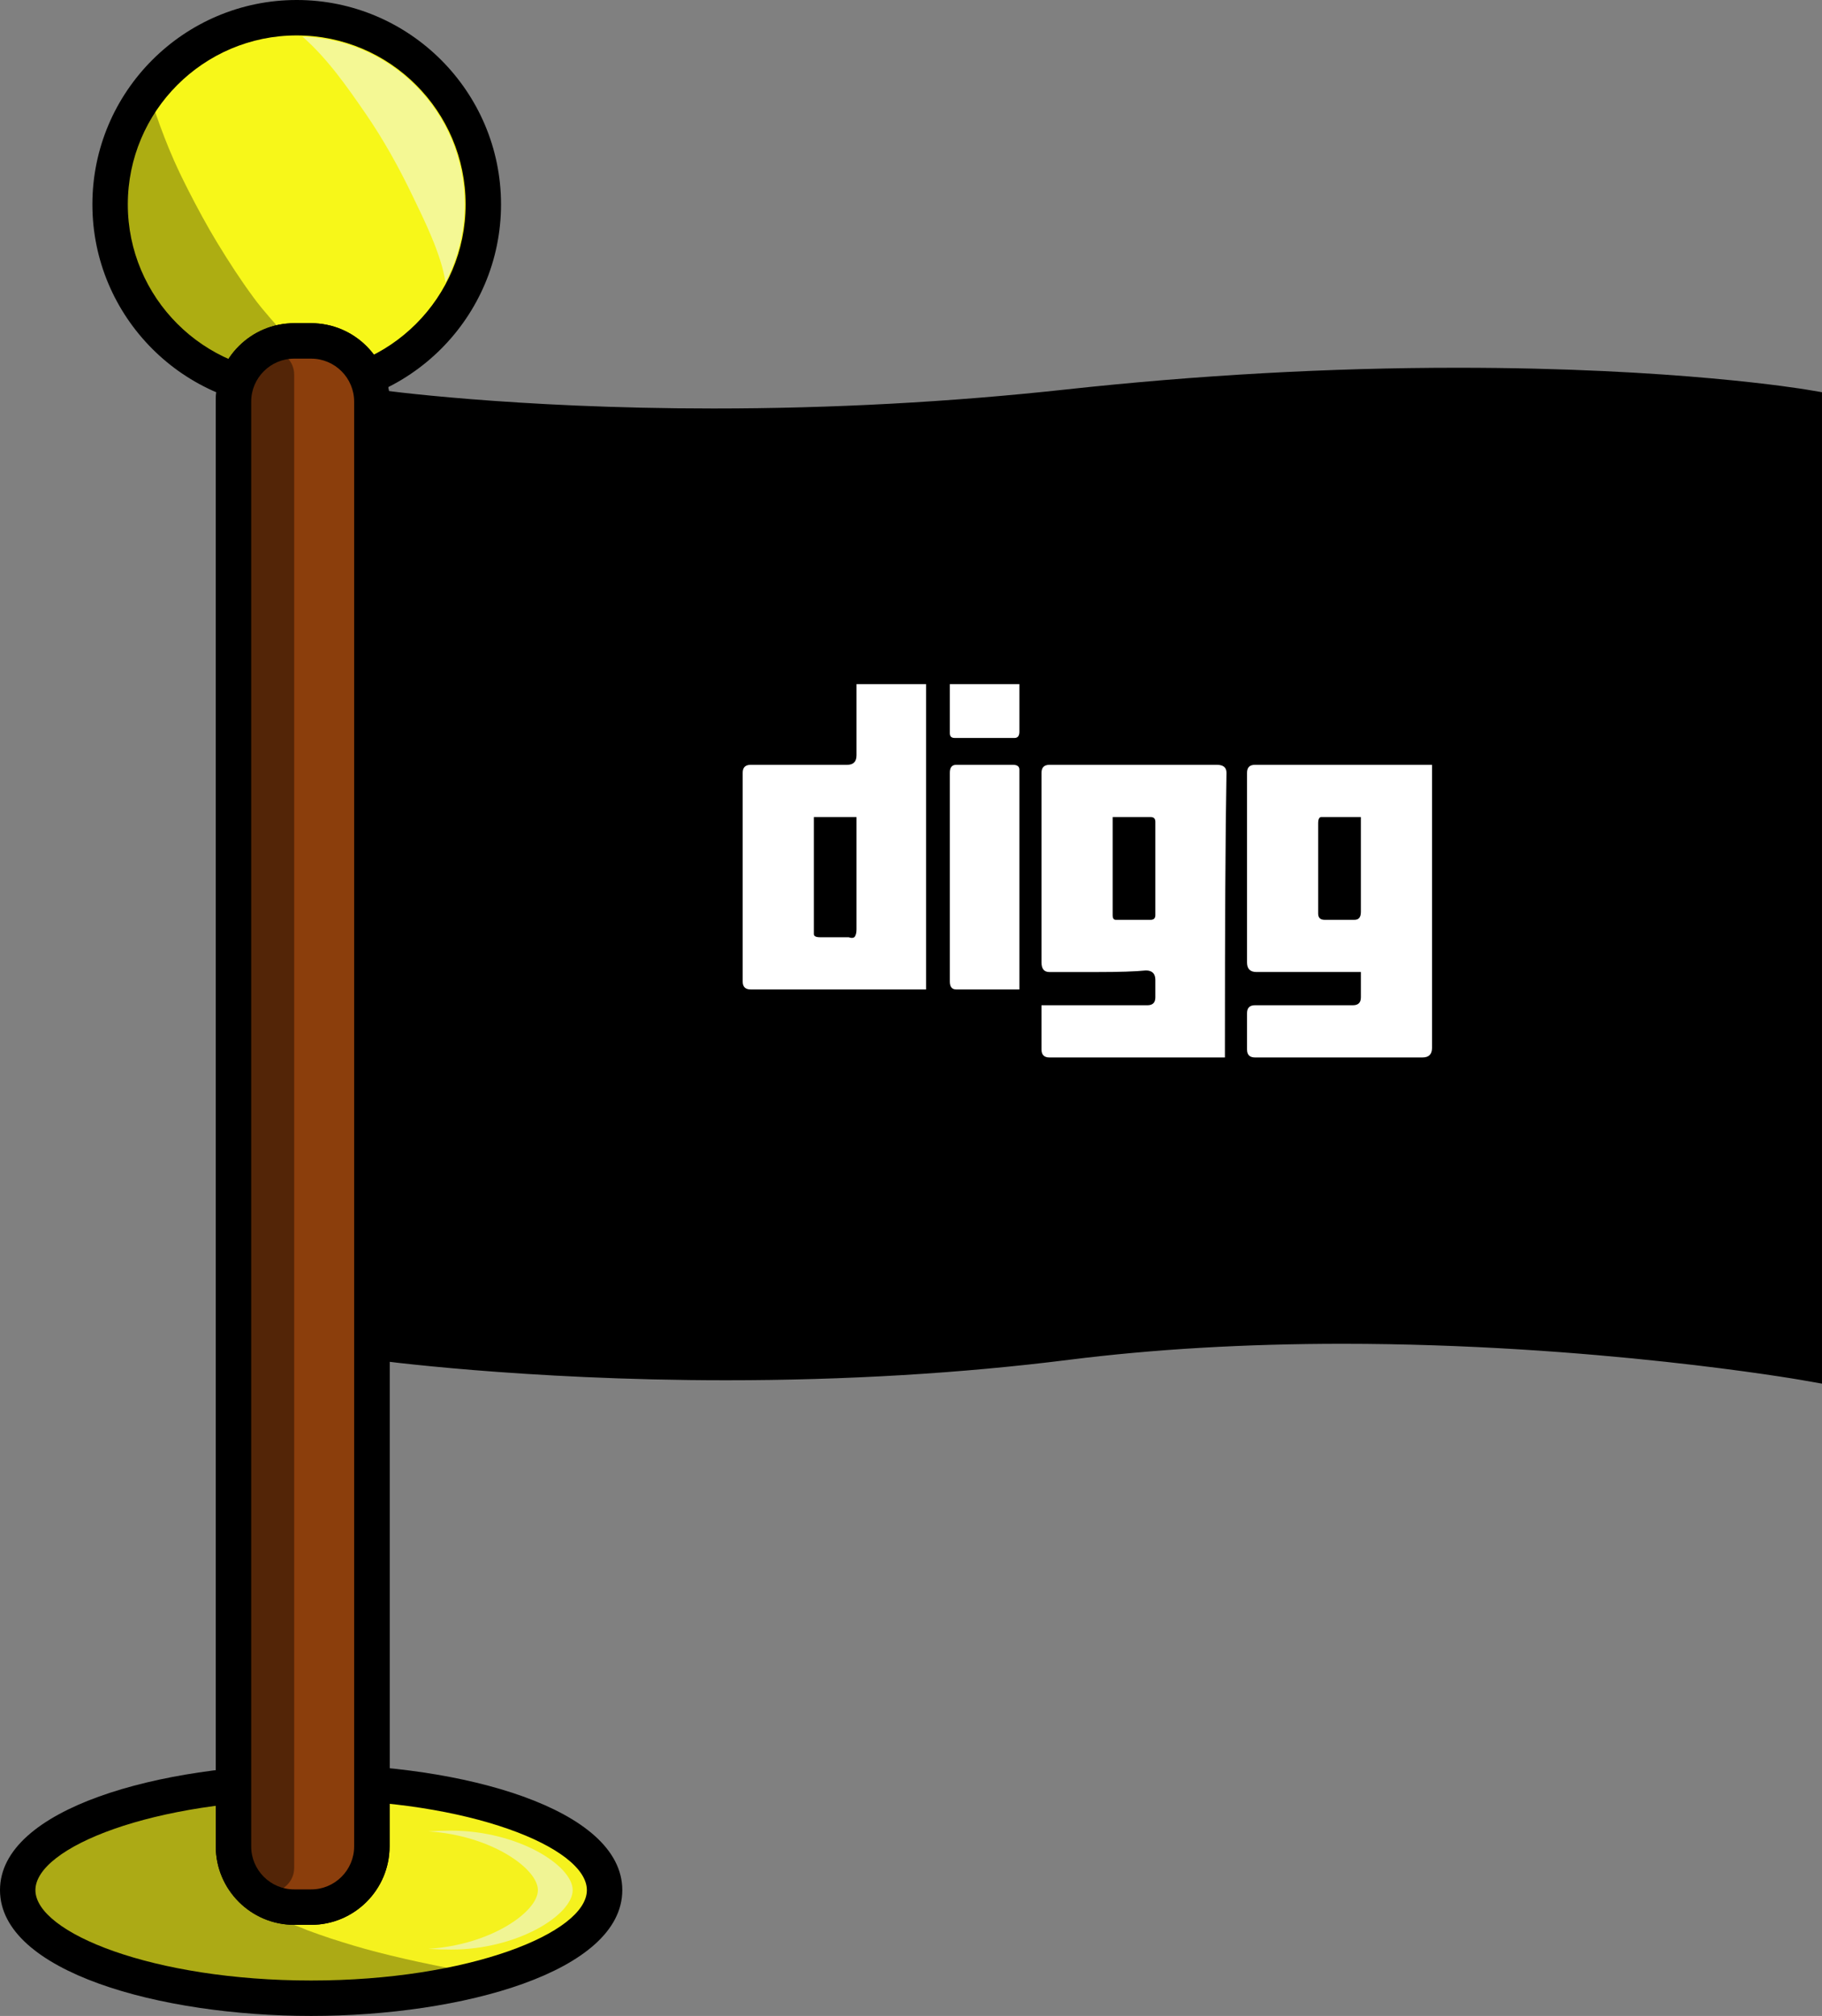 <?xml version="1.0" ?><!DOCTYPE svg  PUBLIC '-//W3C//DTD SVG 1.1//EN'  'http://www.w3.org/Graphics/SVG/1.1/DTD/svg11.dtd'><svg enable-background="new 0 0 360.131 398.293" height="398.293px" version="1.1" viewBox="0 0 360.131 398.293" width="360.131px" xml:space="preserve" xmlns="http://www.w3.org/2000/svg" xmlns:xlink="http://www.w3.org/1999/xlink"><rect x="0" y="0" width="360.131" height="398.293" fill="#808080" stroke="none"/><g id="Flags"/><g id="Iconos"><g><g opacity="0.4"><path d="M92.455,49.719c1.073-5.514,1.183-12.238,0.408-17.944c-0.887-6.528-5.263-12.083-10.074-16.573     C74.758,7.708,64.047,4.331,53.557,3.858c-0.113,0.016-0.228,0.027-0.341,0.043c7.43,1.431,14.516,13.03,18.313,18.215     c9.558,13.052,14.667,28.717,14.667,42.343l0.203,0.203c1.496-1.709,2.838-3.554,4.002-5.52     C91.446,55.639,92.095,51.571,92.455,49.719z" fill="#FFFFFF"/></g><g><ellipse cx="61.5" cy="373.434" fill="#F5F21E" rx="58" ry="21.359"/><path d="M61.5,398.293c-29.813,0-61.5-8.712-61.5-24.859c0-16.146,31.687-24.859,61.5-24.859s61.5,8.712,61.5,24.859     C123,389.581,91.313,398.293,61.5,398.293z M61.5,355.575c-31.192,0-54.5,9.429-54.5,17.859c0,8.431,23.308,17.859,54.5,17.859     s54.5-9.429,54.5-17.859C116,365.003,92.692,355.575,61.5,355.575z"/></g><g><circle cx="58.646" cy="40.383" fill="#F7F719" r="36.883"/><path d="M58.646,80.767c-22.268,0-40.384-18.116-40.384-40.383S36.379,0,58.646,0s40.383,18.116,40.383,40.383     S80.914,80.767,58.646,80.767z M58.646,7C40.238,7,25.263,21.976,25.263,40.383s14.976,33.383,33.384,33.383     c18.407,0,33.383-14.976,33.383-33.383S77.054,7,58.646,7z"/></g><g><path d="M73.5,364.793c0,6.627-5.373,12-12,12h-3.351c-6.627,0-12-5.373-12-12V79.356c0-6.627,5.373-12,12-12     H61.5c6.627,0,12,5.373,12,12V364.793z" fill="#8B3E0C"/><path d="M61.5,380.293h-3.351c-8.547,0-15.5-6.953-15.5-15.5V79.356c0-8.547,6.953-15.5,15.5-15.5H61.5     c8.547,0,15.5,6.953,15.5,15.5v285.437C77,373.34,70.047,380.293,61.5,380.293z M58.149,70.856c-4.687,0-8.5,3.813-8.5,8.5     v285.437c0,4.687,3.813,8.5,8.5,8.5H61.5c4.687,0,8.5-3.813,8.5-8.5V79.356c0-4.687-3.813-8.5-8.5-8.5H58.149z"/></g><g><path d="M74.166,80.451v184.732c0,0,64.967,9.039,136.713,0c71.746-9.039,145.752,4.017,145.752,4.017V80.451     c0,0-57.131-9.659-145.752,0C133.349,88.901,74.166,80.451,74.166,80.451z"/><path d="M360.131,273.371l-4.107-0.724c-0.406-0.071-41.147-7.151-90.646-7.151c-19.229,0-37.417,1.063-54.062,3.16     c-21.304,2.684-44.104,4.044-67.769,4.044c-40.28,0-69.573-4.01-69.864-4.05l-3.018-0.42V76.417l3.994,0.569     c0.261,0.037,26.563,3.72,66.317,3.72c23.393,0,46.783-1.256,69.522-3.735c26.261-2.862,52.354-4.313,77.554-4.313     c42.98,0,68.111,4.164,69.16,4.341l2.917,0.493V273.371z M77.666,262.094c8.393,0.994,33.523,3.606,65.882,3.606     c23.373,0,45.879-1.342,66.894-3.99c16.934-2.133,35.417-3.215,54.937-3.215c41,0,76.095,4.804,87.753,6.596V83.471     c-7.813-1.081-30.945-3.812-65.077-3.812c-24.948,0-50.785,1.437-76.796,4.272c-22.989,2.505-46.636,3.776-70.28,3.776     c-31.297,0-54.421-2.264-63.312-3.292V262.094z"/></g><g opacity="0.3"><path d="M51.828,60.977c-0.339-0.413-0.669-0.832-1.003-1.249c-0.128-0.174-0.35-0.472-0.692-0.927     c-2.559-3.454-4.895-7.069-7.131-10.738c-2.089-3.428-3.995-6.965-5.817-10.541c-2.341-4.596-3.524-7.419-4.667-10.35     c-1.178-3.019-2.232-6.085-3.168-9.186c-4.755,6.21-7.586,13.971-7.586,22.397c0,20.37,6.513,31.883,26.883,31.883     c0.306,0,7.608-4.016,7.913-4.023c0.326-4.378,1.758,0.112-1.402-3.411C54.022,63.568,52.914,62.284,51.828,60.977z"/></g><g opacity="0.3"><path d="M96.935,390.337c-7.58-1.305-15.129-2.774-22.587-4.705c-3.066-0.794-6.096-1.715-9.107-2.694     c-1.5-0.488-2.981-1.029-4.461-1.572c-0.006-0.002-2.787-1.137-2.905-1.157c-2.585-1.155-5.101-2.455-7.575-3.83     c-0.8-0.445-1.584-0.918-2.362-1.4c-2.414-7.828-3.239-14.395-4.009-21.904C20.487,355.817,3.5,363.893,3.5,373.434     c0,11.796,25.967,21.359,58,21.359C74.848,394.793,87.133,393.128,96.935,390.337z"/></g><g><path d="M73.5,364.793c0,6.627-5.373,12-12,12h-3.351c-6.627,0-12-5.373-12-12V79.356c0-6.627,5.373-12,12-12     H61.5c6.627,0,12,5.373,12,12V364.793z" fill="#8B3E0C"/><path d="M61.5,380.293h-3.351c-8.547,0-15.5-6.953-15.5-15.5V79.356c0-8.547,6.953-15.5,15.5-15.5H61.5     c8.547,0,15.5,6.953,15.5,15.5v285.437C77,373.34,70.047,380.293,61.5,380.293z M58.149,70.856c-4.687,0-8.5,3.813-8.5,8.5     v285.437c0,4.687,3.813,8.5,8.5,8.5H61.5c4.687,0,8.5-3.813,8.5-8.5V79.356c0-4.687-3.813-8.5-8.5-8.5H58.149z"/></g><g><path d="M91.838,40.383c0-17.955-14.259-32.57-32.069-33.163c4.919,4.328,8.669,9.669,12.504,15.238     c3.55,5.155,6.625,10.712,9.324,16.341c2.164,4.513,5.606,11.339,6.459,16.969C90.467,51.168,91.838,45.937,91.838,40.383z" fill="#F4F894"/></g><g opacity="0.4"><path d="M58.149,369.041c0,2.624-2.127,4.751-4.751,4.751l0,0c-2.624,0-4.751-2.127-4.751-4.751V74.018     c0-2.624,2.127-4.751,4.751-4.751l0,0c2.624,0,4.751,2.127,4.751,4.751V369.041z"/></g><g><path d="M89.131,361.684c-1.523,0-3.011,0.054-4.456,0.152c12.319,0.76,21.644,7.319,21.644,11.598     c0,4.279-9.325,10.838-21.644,11.598c1.445,0.098,2.933,0.152,4.456,0.152c13.289,0,24.063-6.918,24.063-11.75     C113.194,368.601,102.421,361.684,89.131,361.684z" fill="#F0F494"/></g><g><path d="M169.299,135.173h13.75v60.313h-1.25h-33.438c-1.045,0-1.563-0.518-1.563-1.563v-41.25     c0-1.04,0.518-1.563,1.563-1.563h19.063c1.25,0,1.875-0.625,1.875-1.875v-12.5V135.173z M168.986,185.017     c0.205-0.313,0.313-0.781,0.313-1.406v-20.625v-1.563h-8.438v23.125c0,0.42,0.415,0.625,1.25,0.625h5.625     C168.361,185.383,168.776,185.33,168.986,185.017z M187.736,144.861v-9.688h13.75v5.313v4.063c0,0.835-0.313,1.25-0.938,1.25     h-11.875C188.049,145.798,187.736,145.486,187.736,144.861z M201.486,152.048v42.813v0.625h-8.125h-4.375     c-0.835,0-1.25-0.518-1.25-1.563v-29.375v-11.875c0-1.04,0.415-1.563,1.25-1.563h11.25     C201.066,151.111,201.486,151.423,201.486,152.048z M242.424,152.673c-0.21,12.085-0.313,30.313-0.313,54.688v1.563h-1.563     h-33.125c-1.045,0-1.563-0.518-1.563-1.563v-8.75h1.563h19.375c1.04,0,1.563-0.518,1.563-1.563v-3.438     c0-1.25-0.625-1.875-1.875-1.875c-2.085,0.21-5.264,0.313-9.531,0.313c-4.272,0-7.451,0-9.531,0     c-1.045,0-1.563-0.625-1.563-1.875v-37.5c0-1.04,0.518-1.563,1.563-1.563h33.125     C241.799,151.111,242.424,151.633,242.424,152.673z M228.361,162.361c0-0.625-0.313-0.938-0.938-0.938h-7.5     c0,1.46,0,3.545,0,6.25c0,2.71,0,5.107,0,7.188c0,2.085,0,4.063,0,5.938c0,0.625,0.205,0.938,0.625,0.938h6.875     c0.625,0,0.938-0.313,0.938-0.938V162.361z M283.049,207.048c0,1.25-0.625,1.875-1.875,1.875h-33.125     c-1.045,0-1.563-0.518-1.563-1.563v-7.188c0-1.04,0.518-1.563,1.563-1.563h19.375c1.04,0,1.563-0.518,1.563-1.563v-5h-1.563     c-1.46,0-3.491,0-6.094,0c-2.607,0-4.951,0-7.031,0c-2.085,0-4.063,0-5.938,0c-1.25,0-1.875-0.625-1.875-1.875v-37.5     c0-1.04,0.518-1.563,1.563-1.563h33.438h1.563v1.875V207.048z M268.986,180.173v-15.313v-3.438h-7.813     c-0.42,0-0.625,0.42-0.625,1.25v17.813c0,0.835,0.415,1.25,1.25,1.25h5.938C268.566,181.736,268.986,181.218,268.986,180.173z" fill="#FFFFFF"/></g></g></g></svg>